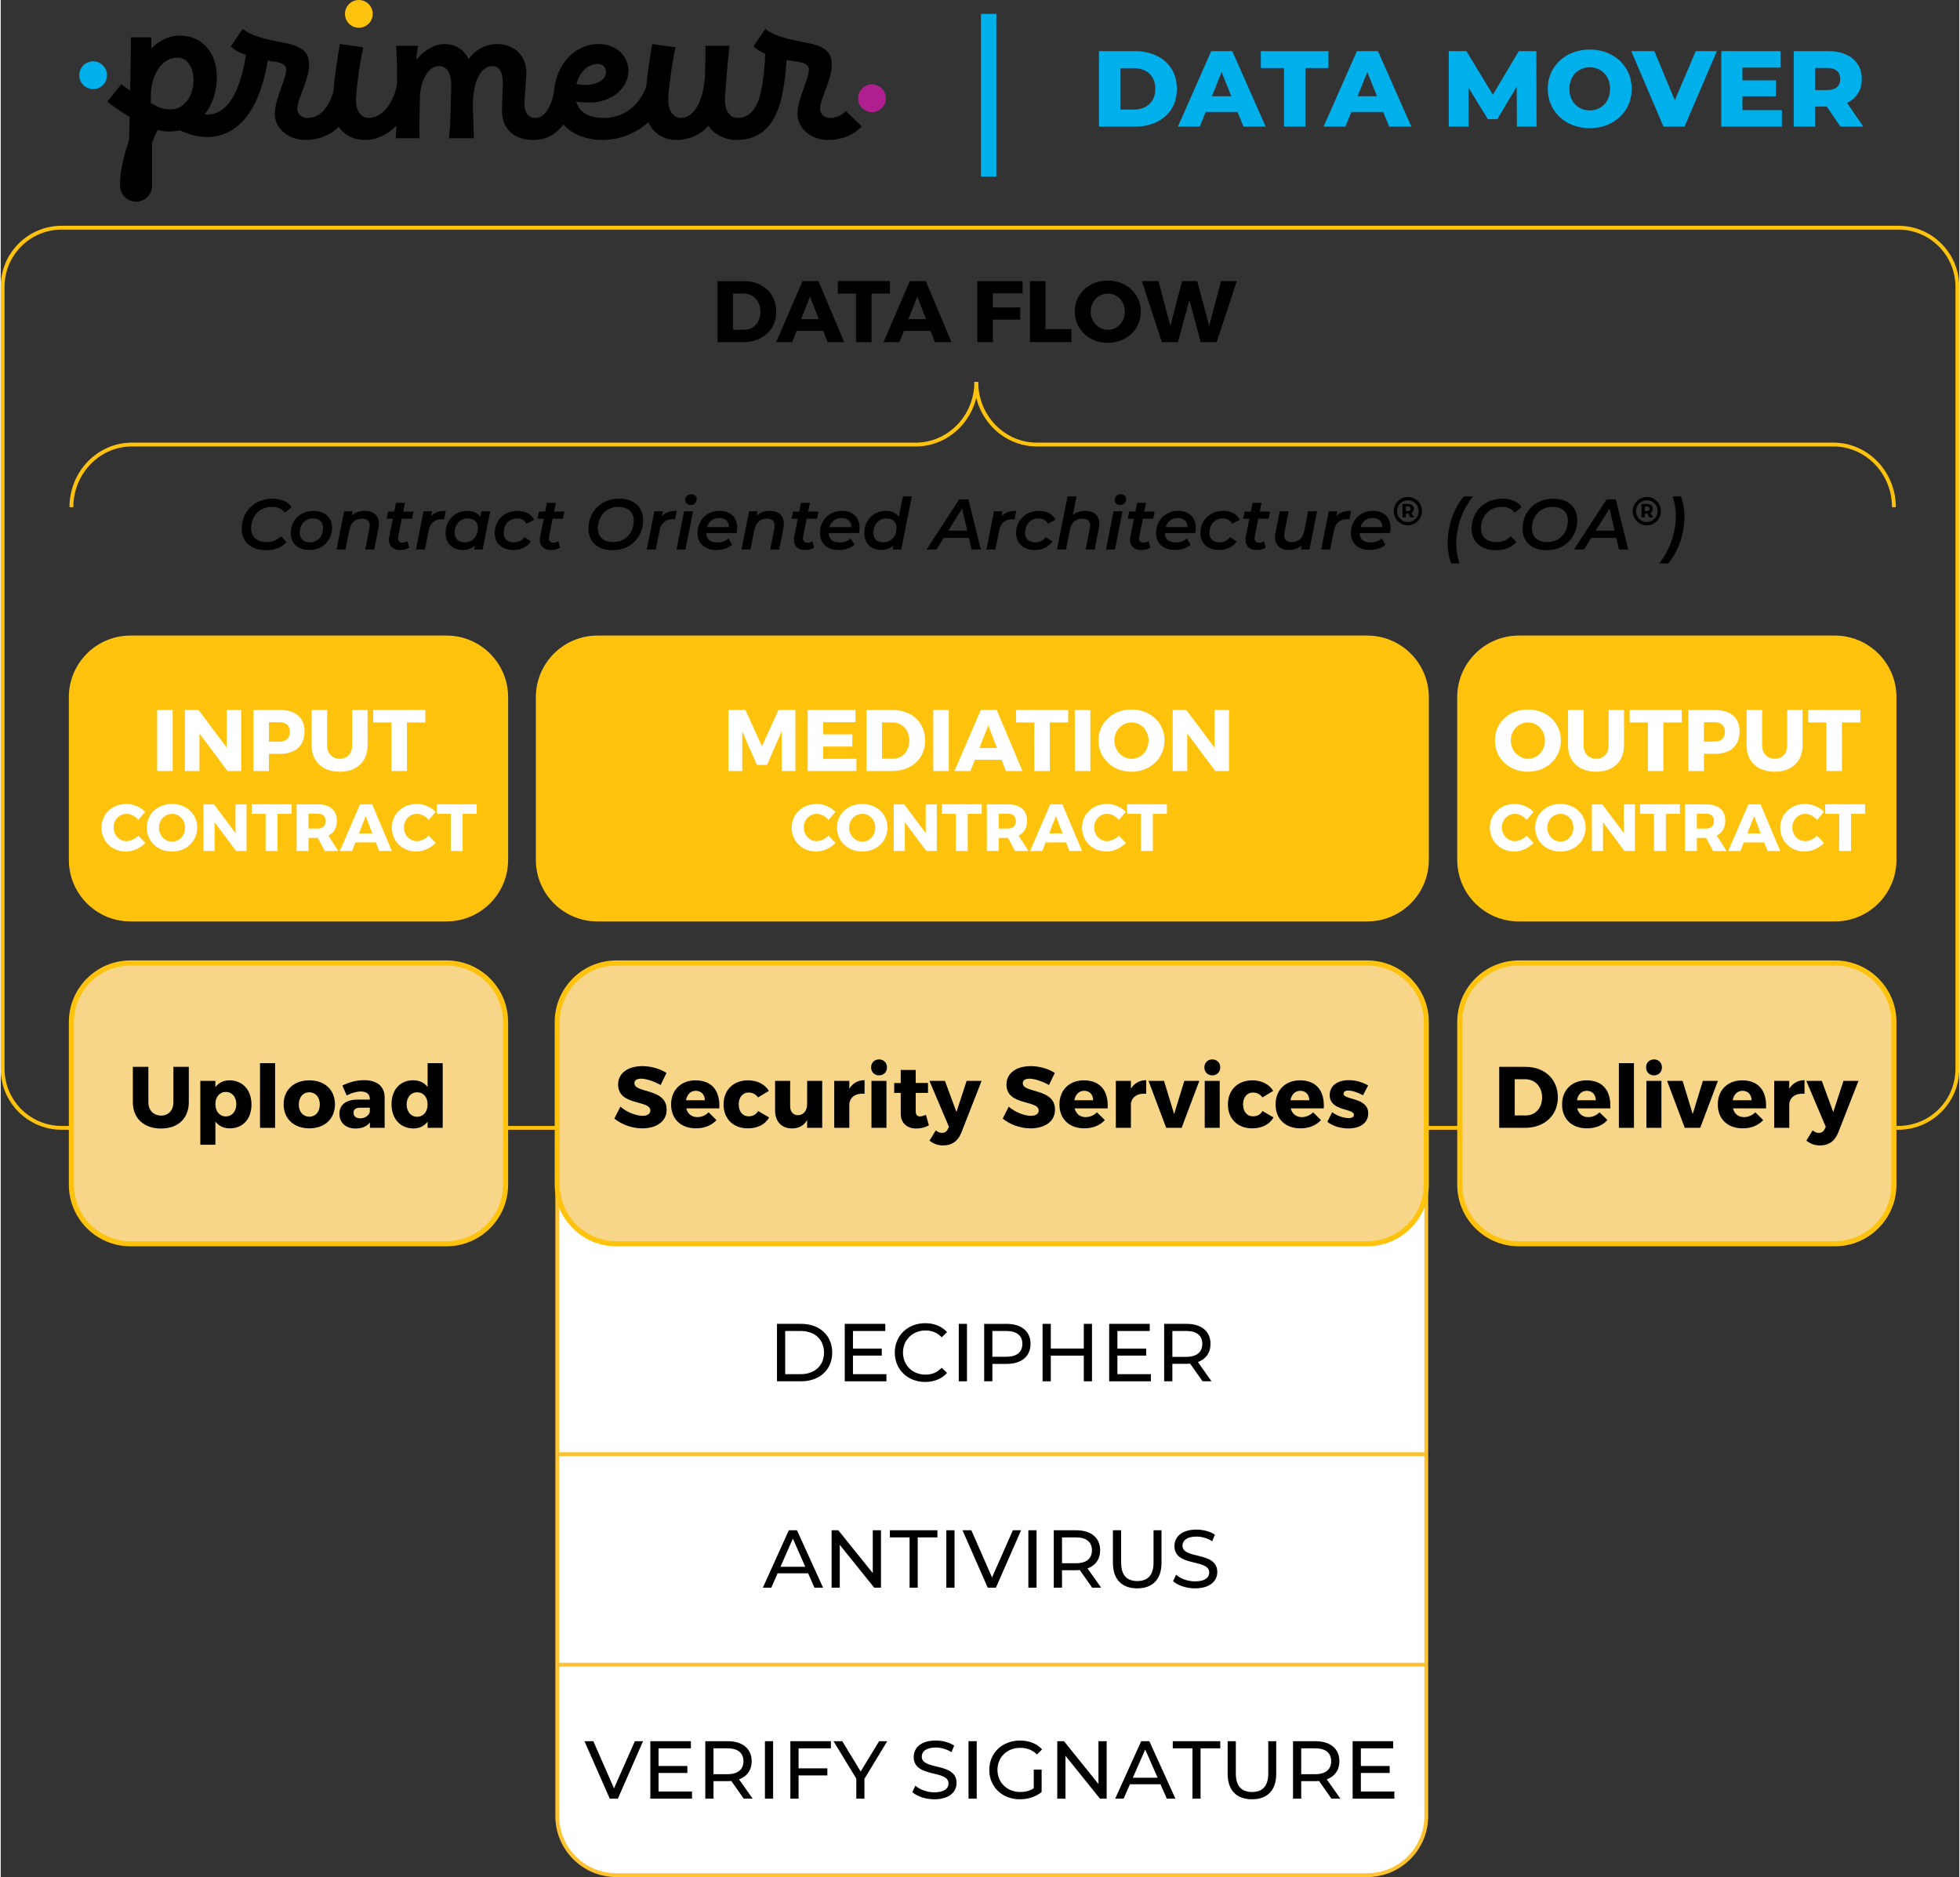 <?xml version="1.0" encoding="UTF-8"?>
<!DOCTYPE svg PUBLIC "-//W3C//DTD SVG 1.1//EN" "http://www.w3.org/Graphics/SVG/1.1/DTD/svg11.dtd">
<!-- Creator: CorelDRAW 2020 (64-Bit) -->
<svg xmlns="http://www.w3.org/2000/svg" xml:space="preserve" width="472px" height="452px" version="1.1" style="shape-rendering:geometricPrecision; text-rendering:geometricPrecision; image-rendering:optimizeQuality; fill-rule:evenodd; clip-rule:evenodd"
viewBox="0 0 478.962 459.004"
 xmlns:xlink="http://www.w3.org/1999/xlink"
 xmlns:xodm="http://www.corel.com/coreldraw/odm/2003">
 <rect x="0" y="0" width="478.962" height="459.004" fill="#333333" stroke="none"/>
 <defs>
  <style type="text/css">
   <![CDATA[
    .fil4 {fill:black;fill-rule:nonzero}
    .fil6 {fill:#00B0EB;fill-rule:nonzero}
    .fil5 {fill:#B01F8F;fill-rule:nonzero}
    .fil3 {fill:#F7D68A;fill-rule:nonzero}
    .fil2 {fill:#FFC20D;fill-rule:nonzero}
    .fil1 {fill:#FFC233;fill-rule:nonzero}
    .fil0 {fill:white;fill-rule:nonzero}
   ]]>
  </style>
 </defs>
 <g id="Plan_x0020_1">
  <path class="fil0" d="M334.189 458.535l-183.66 0c-7.969,0 -14.428,-6.461 -14.428,-14.429l0 -159.869c0,-7.969 6.459,-14.425 14.428,-14.425l183.66 0c7.969,0 14.429,6.456 14.429,14.425l0 159.869c0,7.968 -6.46,14.429 -14.429,14.429z"/>
  <path class="fil1" d="M334.189 459.004l-183.66 0c-8.214,0 -14.898,-6.684 -14.898,-14.898l0 -159.869c0,-8.214 6.684,-14.898 14.898,-14.898l183.66 0c8.214,0 14.898,6.684 14.898,14.898l0 159.869c0,8.214 -6.684,14.898 -14.898,14.898zm-183.66 -188.722c-7.697,0 -13.956,6.259 -13.956,13.955l0 159.869c0,7.696 6.259,13.959 13.956,13.959l183.66 0c7.696,0 13.959,-6.263 13.959,-13.959l0 -159.869c0,-7.696 -6.263,-13.955 -13.959,-13.955l-183.66 0z"/>
  <path class="fil2" d="M464.063 276.264l-449.165 0c-8.217,0 -14.898,-6.683 -14.898,-14.897l0 -191.261c0,-8.217 6.681,-14.897 14.898,-14.897l449.165 0c8.214,0 14.899,6.68 14.899,14.897l0 191.261c0,8.214 -6.685,14.897 -14.899,14.897zm-449.165 -220.117c-7.696,0 -13.959,6.26 -13.959,13.959l0 191.261c0,7.695 6.263,13.959 13.959,13.959l449.165 0c7.697,0 13.959,-6.264 13.959,-13.959l0 -191.261c0,-7.699 -6.262,-13.959 -13.959,-13.959l-449.165 0z"/>
  <path class="fil2" d="M463.448 124.019l-0.94 0c0,-8.183 -6.425,-14.843 -14.324,-14.843l-194.751 0c-8.479,0 -15.326,-7.074 -15.326,-15.772l0.939 0c0,8.18 6.425,14.833 14.321,14.833l194.817 0c8.417,0 15.264,7.078 15.264,15.782z"/>
  <path class="fil2" d="M109.025 224.695l-77.31 0c-7.969,0 -14.428,-6.459 -14.428,-14.428l0 -39.794c0,-7.968 6.459,-14.429 14.428,-14.429l77.31 0c7.969,0 14.429,6.461 14.429,14.429l0 39.794c0,7.969 -6.46,14.428 -14.429,14.428z"/>
  <path class="fil2" d="M109.025 225.323l-77.31 0c-8.301,0 -15.054,-6.754 -15.054,-15.054l0 -39.798c0,-8.3 6.753,-15.053 15.054,-15.053l77.31 0c8.3,0 15.057,6.753 15.057,15.053l0 39.798c0,8.3 -6.757,15.054 -15.057,15.054zm-77.31 -68.652c-7.61,0 -13.8,6.191 -13.8,13.8l0 39.798c0,7.61 6.19,13.8 13.8,13.8l77.31 0c7.61,0 13.801,-6.19 13.801,-13.8l0 -39.798c0,-7.609 -6.191,-13.8 -13.801,-13.8l-77.31 0z"/>
  <polygon class="fil0" points="38.26,173.62 42.055,173.62 42.055,188.54 38.26,188.54 "/>
  <polygon class="fil0" points="55.46,188.539 48.6,179.355 48.6,188.539 45.04,188.539 45.04,173.62 48.385,173.62 55.267,182.828 55.267,173.62 58.806,173.62 58.806,188.539 "/>
  <path class="fil0" d="M68.291 173.621c3.815,0 6.011,1.874 6.011,5.2 0,3.497 -2.196,5.52 -6.011,5.52l-2.707 0 0 4.199 -3.794 0 0 -14.919 6.501 0zm-2.707 7.734l2.514 0c1.664,0 2.623,-0.829 2.623,-2.407 0,-1.553 -0.959,-2.344 -2.623,-2.344l-2.514 0 0 4.751z"/>
  <path class="fil0" d="M89.71 182.274c0,3.942 -2.62,6.435 -6.798,6.435 -4.199,0 -6.884,-2.493 -6.884,-6.435l0 -8.653 3.794 0 0 8.653c0,2.023 1.298,3.259 3.11,3.259 1.792,0 3.004,-1.236 3.004,-3.259l0 -8.653 3.774 0 0 8.653z"/>
  <polygon class="fil0" points="99.344,176.669 99.344,188.539 95.55,188.539 95.55,176.669 91.096,176.669 91.096,173.599 103.842,173.599 103.842,176.669 "/>
  <path class="fil0" d="M35.33 198.514l-1.678 1.989c-0.749,-0.915 -1.858,-1.485 -2.869,-1.485 -1.81,0 -3.18,1.437 -3.18,3.308 0,1.91 1.37,3.36 3.18,3.36 0.959,0 2.068,-0.521 2.869,-1.337l1.695 1.792c-1.222,1.254 -3.031,2.086 -4.713,2.086 -3.439,0 -5.997,-2.524 -5.997,-5.866 0,-3.294 2.624,-5.77 6.097,-5.77 1.695,0 3.457,0.75 4.596,1.923z"/>
  <path class="fil0" d="M48.059 202.376c0,3.325 -2.642,5.852 -6.178,5.852 -3.521,0 -6.163,-2.51 -6.163,-5.852 0,-3.324 2.642,-5.787 6.163,-5.787 3.536,0 6.178,2.479 6.178,5.787zm-9.371 0.017c0,1.923 1.482,3.405 3.224,3.405 1.761,0 3.164,-1.482 3.164,-3.405 0,-1.923 -1.403,-3.373 -3.164,-3.373 -1.76,0 -3.224,1.45 -3.224,3.373z"/>
  <polygon class="fil0" points="57.56,208.098 52.311,201.075 52.311,208.098 49.591,208.098 49.591,196.686 52.15,196.686 57.415,203.73 57.415,196.686 60.118,196.686 60.118,208.098 "/>
  <polygon class="fil0" points="67.681,199.018 67.681,208.099 64.781,208.099 64.781,199.018 61.373,199.018 61.373,196.671 71.12,196.671 71.12,199.018 "/>
  <path class="fil0" d="M77.542 204.886l-0.084 0 -2.199 0 0 3.21 -2.899 0 0 -11.41 5.098 0c3.019,0 4.745,1.437 4.745,3.977 0,1.748 -0.732,3.001 -2.069,3.671l2.397 3.762 -3.294 0 -1.695 -3.21zm-0.084 -2.282c1.258,0 1.989,-0.635 1.989,-1.84 0,-1.192 -0.731,-1.796 -1.989,-1.796l-2.199 0 0 3.636 2.199 0z"/>
  <path class="fil0" d="M86.749 205.995l-0.832 2.103 -2.983 0 4.924 -11.411 2.983 0 4.806 11.411 -3.094 0 -0.814 -2.103 -4.99 0zm2.511 -6.422l-1.661 4.22 3.29 0 -1.629 -4.22z"/>
  <path class="fil0" d="M106.341 198.514l-1.678 1.989c-0.749,-0.915 -1.858,-1.485 -2.869,-1.485 -1.809,0 -3.18,1.437 -3.18,3.308 0,1.91 1.371,3.36 3.18,3.36 0.96,0 2.067,-0.521 2.869,-1.337l1.695 1.792c-1.222,1.254 -3.031,2.086 -4.712,2.086 -3.439,0 -5.997,-2.524 -5.997,-5.866 0,-3.294 2.623,-5.77 6.097,-5.77 1.695,0 3.456,0.75 4.595,1.923z"/>
  <polygon class="fil0" points="112.958,199.018 112.958,208.099 110.057,208.099 110.057,199.018 106.649,199.018 106.649,196.671 116.396,196.671 116.396,199.018 "/>
  <path class="fil2" d="M448.55 224.695l-77.31 0c-7.97,0 -14.429,-6.459 -14.429,-14.428l0 -39.794c0,-7.968 6.459,-14.429 14.429,-14.429l77.31 0c7.969,0 14.428,6.461 14.428,14.429l0 39.794c0,7.969 -6.459,14.428 -14.428,14.428z"/>
  <path class="fil2" d="M448.55 225.323l-77.31 0c-8.301,0 -15.055,-6.754 -15.055,-15.054l0 -39.798c0,-8.3 6.754,-15.053 15.055,-15.053l77.31 0c8.299,0 15.053,6.753 15.053,15.053l0 39.798c0,8.3 -6.754,15.054 -15.053,15.054zm-77.31 -68.652c-7.611,0 -13.801,6.191 -13.801,13.8l0 39.798c0,7.61 6.19,13.8 13.801,13.8l77.31 0c7.61,0 13.8,-6.19 13.8,-13.8l0 -39.798c0,-7.609 -6.19,-13.8 -13.8,-13.8l-77.31 0z"/>
  <path class="fil0" d="M381.537 181.058c0,4.351 -3.453,7.651 -8.076,7.651 -4.606,0 -8.058,-3.284 -8.058,-7.651 0,-4.347 3.452,-7.565 8.058,-7.565 4.623,0 8.076,3.239 8.076,7.565zm-12.254 0.021c0,2.516 1.938,4.457 4.219,4.457 2.303,0 4.133,-1.941 4.133,-4.457 0,-2.514 -1.83,-4.413 -4.133,-4.413 -2.303,0 -4.219,1.899 -4.219,4.413z"/>
  <path class="fil0" d="M396.968 182.273c0,3.942 -2.621,6.435 -6.799,6.435 -4.197,0 -6.884,-2.493 -6.884,-6.435l0 -8.653 3.795 0 0 8.653c0,2.026 1.297,3.262 3.111,3.262 1.791,0 3.003,-1.236 3.003,-3.262l0 -8.653 3.774 0 0 8.653z"/>
  <polygon class="fil0" points="406.602,176.668 406.602,188.537 402.807,188.537 402.807,176.668 398.353,176.668 398.353,173.598 411.1,173.598 411.1,176.668 "/>
  <path class="fil0" d="M419.219 173.621c3.815,0 6.011,1.874 6.011,5.2 0,3.497 -2.196,5.52 -6.011,5.52l-2.707 0 0 4.199 -3.794 0 0 -14.919 6.501 0zm-2.707 7.734l2.514 0c1.664,0 2.624,-0.829 2.624,-2.407 0,-1.557 -0.96,-2.344 -2.624,-2.344l-2.514 0 0 4.751z"/>
  <path class="fil0" d="M440.638 182.273c0,3.942 -2.621,6.435 -6.798,6.435 -4.198,0 -6.885,-2.493 -6.885,-6.435l0 -8.653 3.795 0 0 8.653c0,2.026 1.298,3.262 3.111,3.262 1.792,0 3.003,-1.236 3.003,-3.262l0 -8.653 3.774 0 0 8.653z"/>
  <polygon class="fil0" points="450.271,176.668 450.271,188.537 446.477,188.537 446.477,176.668 442.023,176.668 442.023,173.598 454.767,173.598 454.767,176.668 "/>
  <path class="fil0" d="M374.855 198.514l-1.679 1.988c-0.748,-0.911 -1.86,-1.484 -2.869,-1.484 -1.809,0 -3.18,1.436 -3.18,3.31 0,1.907 1.371,3.356 3.18,3.356 0.96,0 2.069,-0.521 2.869,-1.336l1.695 1.792c-1.222,1.257 -3.031,2.086 -4.712,2.086 -3.439,0 -5.997,-2.524 -5.997,-5.866 0,-3.291 2.623,-5.77 6.097,-5.77 1.695,0 3.453,0.75 4.596,1.924z"/>
  <path class="fil0" d="M387.583 202.376c0,3.325 -2.641,5.852 -6.177,5.852 -3.521,0 -6.163,-2.51 -6.163,-5.852 0,-3.324 2.642,-5.787 6.163,-5.787 3.536,0 6.177,2.479 6.177,5.787zm-9.37 0.017c0,1.923 1.48,3.405 3.224,3.405 1.761,0 3.163,-1.482 3.163,-3.405 0,-1.923 -1.402,-3.373 -3.163,-3.373 -1.76,0 -3.224,1.45 -3.224,3.373z"/>
  <polygon class="fil0" points="397.085,208.096 391.837,201.073 391.837,208.096 389.116,208.096 389.116,196.689 391.674,196.689 396.94,203.729 396.94,196.689 399.643,196.689 399.643,208.096 "/>
  <polygon class="fil0" points="407.206,199.018 407.206,208.096 404.306,208.096 404.306,199.018 400.899,199.018 400.899,196.671 410.645,196.671 410.645,199.018 "/>
  <path class="fil0" d="M417.067 204.886l-0.083 0 -2.199 0 0 3.21 -2.901 0 0 -11.41 5.1 0c3.018,0 4.744,1.437 4.744,3.977 0,1.744 -0.732,3.001 -2.068,3.671l2.396 3.762 -3.294 0 -1.695 -3.21zm-0.083 -2.282c1.257,0 1.989,-0.635 1.989,-1.84 0,-1.192 -0.732,-1.796 -1.989,-1.796l-2.199 0 0 3.636 2.199 0z"/>
  <path class="fil0" d="M426.274 205.995l-0.832 2.101 -2.983 0 4.924 -11.407 2.983 0 4.809 11.407 -3.096 0 -0.815 -2.101 -4.99 0zm2.511 -6.423l-1.661 4.222 3.29 0 -1.629 -4.222z"/>
  <path class="fil0" d="M445.865 198.514l-1.677 1.988c-0.75,-0.911 -1.857,-1.484 -2.869,-1.484 -1.81,0 -3.18,1.436 -3.18,3.31 0,1.907 1.37,3.356 3.18,3.356 0.96,0 2.068,-0.521 2.869,-1.336l1.695 1.792c-1.222,1.257 -3.032,2.086 -4.713,2.086 -3.438,0 -5.997,-2.524 -5.997,-5.866 0,-3.291 2.624,-5.77 6.098,-5.77 1.695,0 3.451,0.75 4.594,1.924z"/>
  <polygon class="fil0" points="452.482,199.018 452.482,208.096 449.581,208.096 449.581,199.018 446.174,199.018 446.174,196.671 455.921,196.671 455.921,199.018 "/>
  <path class="fil2" d="M334.189 224.695l-188.269 0c-7.969,0 -14.429,-6.459 -14.429,-14.428l0 -39.794c0,-7.968 6.46,-14.429 14.429,-14.429l188.269 0c7.969,0 14.429,6.461 14.429,14.429l0 39.794c0,7.969 -6.46,14.428 -14.429,14.428z"/>
  <path class="fil2" d="M334.189 225.323l-188.27 0c-8.299,0 -15.053,-6.754 -15.053,-15.054l0 -39.798c0,-8.3 6.754,-15.053 15.053,-15.053l188.27 0c8.301,0 15.054,6.753 15.054,15.053l0 39.798c0,8.3 -6.753,15.054 -15.054,15.054zm-188.27 -68.652c-7.609,0 -13.8,6.191 -13.8,13.8l0 39.798c0,7.61 6.191,13.8 13.8,13.8l188.27 0c7.609,0 13.801,-6.19 13.801,-13.8l0 -39.798c0,-7.609 -6.192,-13.8 -13.801,-13.8l-188.27 0z"/>
  <polygon class="fil0" points="190.993,188.539 190.973,178.841 187.392,187.047 184.92,187.047 181.339,178.841 181.339,188.539 177.952,188.539 177.952,173.599 182.106,173.599 186.156,182.486 190.206,173.599 194.338,173.599 194.338,188.539 "/>
  <polygon class="fil0" points="201.139,176.604 201.139,179.566 208.258,179.566 208.258,182.549 201.139,182.549 201.139,185.556 209.259,185.556 209.259,188.54 197.345,188.54 197.345,173.62 209.025,173.62 209.025,176.604 "/>
  <path class="fil0" d="M218.124 173.621c4.689,0 7.928,3.029 7.928,7.458 0,4.412 -3.28,7.461 -8.075,7.461l-6.267 0 0 -14.919 6.414 0zm-2.619 11.89l2.707 0c2.323,0 3.984,-1.788 3.984,-4.411 0,-2.642 -1.747,-4.45 -4.158,-4.45l-2.533 0 0 8.861z"/>
  <polygon class="fil0" points="228.056,173.62 231.852,173.62 231.852,188.54 228.056,188.54 "/>
  <path class="fil0" d="M238.224 185.788l-1.088 2.752 -3.898 0 6.435 -14.919 3.899 0 6.287 14.919 -4.05 0 -1.063 -2.752 -6.522 0zm3.284 -8.396l-2.176 5.521 4.305 0 -2.129 -5.521z"/>
  <polygon class="fil0" points="256.553,176.668 256.553,188.537 252.758,188.537 252.758,176.668 248.304,176.668 248.304,173.598 261.048,173.598 261.048,176.668 "/>
  <polygon class="fil0" points="262.669,173.62 266.463,173.62 266.463,188.54 262.669,188.54 "/>
  <path class="fil0" d="M284.6 181.058c0,4.351 -3.453,7.651 -8.076,7.651 -4.606,0 -8.059,-3.284 -8.059,-7.651 0,-4.347 3.453,-7.565 8.059,-7.565 4.623,0 8.076,3.239 8.076,7.565zm-12.254 0.021c0,2.516 1.938,4.457 4.219,4.457 2.303,0 4.133,-1.941 4.133,-4.457 0,-2.514 -1.83,-4.413 -4.133,-4.413 -2.303,0 -4.219,1.899 -4.219,4.413z"/>
  <polygon class="fil0" points="297.025,188.539 290.165,179.355 290.165,188.539 286.606,188.539 286.606,173.62 289.952,173.62 296.832,182.828 296.832,173.62 300.371,173.62 300.371,188.539 "/>
  <path class="fil0" d="M204.122 198.514l-1.678 1.988c-0.75,-0.911 -1.858,-1.484 -2.87,-1.484 -1.808,0 -3.179,1.436 -3.179,3.31 0,1.907 1.371,3.356 3.179,3.356 0.961,0 2.069,-0.521 2.87,-1.336l1.695 1.792c-1.222,1.257 -3.032,2.086 -4.713,2.086 -3.438,0 -5.997,-2.524 -5.997,-5.866 0,-3.291 2.624,-5.77 6.098,-5.77 1.694,0 3.451,0.75 4.595,1.924z"/>
  <path class="fil0" d="M216.85 202.376c0,3.325 -2.641,5.852 -6.176,5.852 -3.523,0 -6.163,-2.51 -6.163,-5.852 0,-3.324 2.64,-5.787 6.163,-5.787 3.535,0 6.176,2.479 6.176,5.787zm-9.37 0.017c0,1.923 1.481,3.405 3.225,3.405 1.761,0 3.162,-1.482 3.162,-3.405 0,-1.923 -1.401,-3.373 -3.162,-3.373 -1.762,0 -3.225,1.45 -3.225,3.373z"/>
  <polygon class="fil0" points="226.351,208.096 221.104,201.073 221.104,208.096 218.383,208.096 218.383,196.689 220.941,196.689 226.206,203.729 226.206,196.689 228.911,196.689 228.911,208.096 "/>
  <polygon class="fil0" points="236.473,199.018 236.473,208.096 233.573,208.096 233.573,199.018 230.165,199.018 230.165,196.671 239.912,196.671 239.912,199.018 "/>
  <path class="fil0" d="M246.334 204.886l-0.083 0 -2.199 0 0 3.21 -2.9 0 0 -11.41 5.099 0c3.017,0 4.744,1.437 4.744,3.977 0,1.744 -0.732,3.001 -2.068,3.671l2.396 3.762 -3.294 0 -1.695 -3.21zm-0.083 -2.282c1.257,0 1.989,-0.635 1.989,-1.84 0,-1.192 -0.732,-1.796 -1.989,-1.796l-2.199 0 0 3.636 2.199 0z"/>
  <path class="fil0" d="M255.542 205.995l-0.832 2.101 -2.983 0 4.923 -11.407 2.983 0 4.806 11.407 -3.093 0 -0.819 -2.101 -4.985 0zm2.51 -6.423l-1.661 4.222 3.291 0 -1.63 -4.222z"/>
  <path class="fil0" d="M275.133 198.514l-1.678 1.988c-0.749,-0.911 -1.858,-1.484 -2.869,-1.484 -1.809,0 -3.179,1.436 -3.179,3.31 0,1.907 1.37,3.356 3.179,3.356 0.959,0 2.068,-0.521 2.869,-1.336l1.695 1.792c-1.222,1.257 -3.031,2.086 -4.712,2.086 -3.44,0 -5.998,-2.524 -5.998,-5.866 0,-3.291 2.624,-5.77 6.097,-5.77 1.695,0 3.453,0.75 4.596,1.924z"/>
  <polygon class="fil0" points="281.749,199.018 281.749,208.096 278.849,208.096 278.849,199.018 275.441,199.018 275.441,196.671 285.188,196.671 285.188,199.018 "/>
  <path class="fil3" d="M109.025 304.136l-77.31 0c-7.969,0 -14.428,-6.46 -14.428,-14.428l0 -39.795c0,-7.969 6.459,-14.429 14.428,-14.429l77.31 0c7.969,0 14.429,6.46 14.429,14.429l0 39.795c0,7.968 -6.46,14.428 -14.429,14.428z"/>
  <path class="fil2" d="M109.025 304.762l-77.31 0c-8.301,0 -15.054,-6.753 -15.054,-15.053l0 -39.798c0,-8.3 6.753,-15.054 15.054,-15.054l77.31 0c8.3,0 15.057,6.754 15.057,15.054l0 39.798c0,8.3 -6.757,15.053 -15.057,15.053zm-77.31 -68.651c-7.61,0 -13.8,6.19 -13.8,13.8l0 39.798c0,7.609 6.19,13.8 13.8,13.8l77.31 0c7.61,0 13.801,-6.191 13.801,-13.8l0 -39.798c0,-7.61 -6.191,-13.8 -13.801,-13.8l-77.31 0z"/>
  <path class="fil4" d="M45.998 269.529c0,3.942 -2.622,6.436 -6.799,6.436 -4.198,0 -6.885,-2.494 -6.885,-6.436l0 -8.653 3.795 0 0 8.653c0,2.023 1.298,3.262 3.11,3.262 1.792,0 3.005,-1.239 3.005,-3.262l0 -8.653 3.774 0 0 8.653z"/>
  <path class="fil4" d="M61.321 270.103c0,3.495 -2.089,5.819 -5.306,5.819 -1.492,0 -2.708,-0.598 -3.516,-1.661l0 5.669 -3.687 0 0 -15.623 3.687 0 0 1.516c0.808,-1.046 1.982,-1.643 3.428,-1.643 3.243,0 5.394,2.364 5.394,5.923zm-3.708 -0.106c0,-1.747 -1.043,-2.983 -2.579,-2.983 -1.492,0 -2.535,1.236 -2.535,2.983 0,1.792 1.043,3.007 2.535,3.007 1.536,0 2.579,-1.236 2.579,-3.007z"/>
  <polygon class="fil4" points="63.41,259.98 67.096,259.98 67.096,275.794 63.41,275.794 "/>
  <path class="fil4" d="M81.739 270.041c0,3.539 -2.513,5.879 -6.266,5.879 -3.77,0 -6.284,-2.34 -6.284,-5.879 0,-3.539 2.514,-5.859 6.284,-5.859 3.753,0 6.266,2.32 6.266,5.859zm-8.845 0.041c0,1.792 1.046,2.986 2.579,2.986 1.516,0 2.558,-1.194 2.558,-2.986 0,-1.768 -1.042,-2.983 -2.558,-2.983 -1.533,0 -2.579,1.215 -2.579,2.983z"/>
  <path class="fil4" d="M93.888 268.293l0 7.503 -3.601 0 0 -1.323c-0.746,0.98 -1.961,1.492 -3.518,1.492 -2.448,0 -3.943,-1.492 -3.943,-3.602 0,-2.174 1.557,-3.452 4.413,-3.473l3.028 0 0 -0.172c0,-1.13 -0.746,-1.81 -2.241,-1.81 -0.957,0 -2.214,0.342 -3.429,0.96l-1.046 -2.431c1.792,-0.832 3.412,-1.298 5.328,-1.298 3.155,0 4.988,1.553 5.009,4.154zm-3.621 3.601l0 -1.022 -2.325 0c-1.108,0 -1.664,0.383 -1.664,1.236 0,0.832 0.597,1.363 1.62,1.363 1.153,0 2.134,-0.638 2.369,-1.577z"/>
  <path class="fil4" d="M108.082 275.795l-3.688 0 0 -1.513c-0.808,1.063 -1.982,1.661 -3.452,1.661 -3.238,0 -5.369,-2.386 -5.369,-5.945 0,-3.515 2.109,-5.839 5.286,-5.839 1.512,0 2.727,0.598 3.535,1.661l0 -5.838 3.688 0 0 15.813zm-3.688 -5.711c0,-1.771 -1.022,-2.983 -2.558,-2.983 -1.533,0 -2.555,1.212 -2.575,2.983 0.02,1.767 1.042,3.004 2.575,3.004 1.536,0 2.558,-1.237 2.558,-3.004z"/>
  <path class="fil3" d="M448.55 304.136l-77.31 0c-7.97,0 -14.429,-6.46 -14.429,-14.428l0 -39.795c0,-7.969 6.459,-14.429 14.429,-14.429l77.31 0c7.969,0 14.428,6.46 14.428,14.429l0 39.795c0,7.968 -6.459,14.428 -14.428,14.428z"/>
  <path class="fil2" d="M448.55 304.762l-77.31 0c-8.301,0 -15.055,-6.753 -15.055,-15.053l0 -39.798c0,-8.3 6.754,-15.054 15.055,-15.054l77.31 0c8.299,0 15.053,6.754 15.053,15.054l0 39.798c0,8.3 -6.754,15.053 -15.053,15.053zm-77.31 -68.651c-7.611,0 -13.801,6.19 -13.801,13.8l0 39.798c0,7.609 6.19,13.8 13.801,13.8l77.31 0c7.61,0 13.8,-6.191 13.8,-13.8l0 -39.798c0,-7.61 -6.19,-13.8 -13.8,-13.8l-77.31 0z"/>
  <path class="fil4" d="M372.87 260.878c4.689,0 7.927,3.027 7.927,7.457 0,4.412 -3.279,7.461 -8.075,7.461l-6.266 0 0 -14.918 6.414 0zm-2.62 11.89l2.707 0c2.324,0 3.984,-1.789 3.984,-4.412 0,-2.642 -1.746,-4.451 -4.157,-4.451l-2.534 0 0 8.863z"/>
  <path class="fil4" d="M393.608 271.042l-8.076 0c0.363,1.363 1.34,2.13 2.703,2.13 1.006,0 1.986,-0.404 2.752,-1.171l1.937 1.896c-1.17,1.281 -2.897,2.023 -5.006,2.023 -3.749,0 -6.094,-2.34 -6.094,-5.838 0,-3.556 2.427,-5.9 5.988,-5.9 4.05,0 6.052,2.662 5.796,6.86zm-3.538 -1.982c0,-1.405 -0.895,-2.324 -2.217,-2.324 -1.277,0 -2.151,0.939 -2.386,2.324l4.603 0z"/>
  <polygon class="fil4" points="395.718,259.98 399.406,259.98 399.406,275.794 395.718,275.794 "/>
  <g>
   <path class="fil4" d="M406.247 261.005c0,1.149 -0.811,1.961 -1.94,1.961 -1.129,0 -1.937,-0.812 -1.937,-1.961 0,-1.13 0.808,-1.941 1.937,-1.941 1.129,0 1.94,0.811 1.94,1.941zm-3.794 3.304l3.667 0 0 11.487 -3.667 0 0 -11.487zm0 11.487l0 -11.487 0 11.487z"/>
  </g>
  <polygon class="fil4" points="411.831,275.795 407.505,264.308 411.299,264.308 413.772,272.428 416.264,264.308 419.931,264.308 415.605,275.795 "/>
  <path class="fil4" d="M431.695 271.042l-8.076 0c0.363,1.363 1.34,2.13 2.703,2.13 1.005,0 1.986,-0.404 2.752,-1.171l1.937 1.896c-1.17,1.281 -2.897,2.023 -5.006,2.023 -3.749,0 -6.097,-2.34 -6.097,-5.838 0,-3.556 2.43,-5.9 5.99,-5.9 4.05,0 6.053,2.662 5.797,6.86zm-3.539 -1.982c0,-1.405 -0.895,-2.324 -2.217,-2.324 -1.277,0 -2.151,0.939 -2.385,2.324l4.602 0z"/>
  <path class="fil4" d="M437.385 266.247c0.788,-1.343 2.089,-2.089 3.729,-2.11l0 3.325c-2.13,-0.19 -3.535,0.811 -3.729,2.427l0 5.905 -3.687 0 0 -11.487 3.687 0 0 1.94z"/>
  <path class="fil4" d="M449.342 276.988c-0.853,2.089 -2.303,3.111 -4.434,3.111 -1.277,0 -2.323,-0.383 -3.345,-1.174l1.533 -2.513c0.535,0.428 0.981,0.618 1.516,0.618 0.659,0 1.128,-0.297 1.426,-0.915l0.276 -0.577 -4.771 -11.231 3.794 0 2.81 7.631 2.493 -7.631 3.667 0 -4.965 12.681z"/>
  <path class="fil3" d="M334.189 304.136l-183.66 0c-7.969,0 -14.428,-6.46 -14.428,-14.428l0 -39.795c0,-7.969 6.459,-14.429 14.428,-14.429l183.66 0c7.969,0 14.429,6.46 14.429,14.429l0 39.795c0,7.968 -6.46,14.428 -14.429,14.428z"/>
  <path class="fil2" d="M334.189 304.762l-183.66 0c-8.301,0 -15.054,-6.753 -15.054,-15.053l0 -39.798c0,-8.3 6.753,-15.054 15.054,-15.054l183.66 0c8.301,0 15.054,6.754 15.054,15.054l0 39.798c0,8.3 -6.753,15.053 -15.054,15.053zm-183.66 -68.651c-7.61,0 -13.801,6.19 -13.801,13.8l0 39.798c0,7.609 6.191,13.8 13.801,13.8l183.66 0c7.609,0 13.801,-6.191 13.801,-13.8l0 -39.798c0,-7.61 -6.192,-13.8 -13.801,-13.8l-183.66 0z"/>
  <path class="fil4" d="M162.808 262.368l-1.429 2.962c-1.574,-0.915 -3.556,-1.557 -4.772,-1.557 -0.981,0 -1.639,0.363 -1.639,1.089 0,2.578 7.881,1.107 7.881,6.5 0,2.983 -2.64,4.562 -5.966,4.562 -2.493,0 -5.051,-0.94 -6.819,-2.39l1.471 -2.918c1.533,1.344 3.836,2.238 5.39,2.238 1.194,0 1.94,-0.449 1.94,-1.302 0,-2.641 -7.885,-1.063 -7.885,-6.349 0,-2.748 2.364,-4.499 5.945,-4.499 2.154,0 4.351,0.663 5.883,1.664z"/>
  <path class="fil4" d="M175.724 271.042l-8.076 0c0.363,1.363 1.34,2.13 2.707,2.13 1.001,0 1.981,-0.404 2.748,-1.171l1.941 1.896c-1.175,1.281 -2.9,2.023 -5.01,2.023 -3.749,0 -6.094,-2.34 -6.094,-5.838 0,-3.556 2.427,-5.9 5.987,-5.9 4.05,0 6.052,2.662 5.797,6.86zm-3.539 -1.982c0,-1.405 -0.895,-2.324 -2.217,-2.324 -1.277,0 -2.151,0.939 -2.386,2.324l4.603 0z"/>
  <path class="fil4" d="M187.851 266.758l-2.642 1.599c-0.534,-0.745 -1.322,-1.194 -2.323,-1.194 -1.429,0 -2.41,1.174 -2.41,2.899 0,1.769 0.981,2.918 2.41,2.918 1.043,0 1.855,-0.424 2.345,-1.298l2.682 1.575c-0.935,1.684 -2.79,2.665 -5.22,2.665 -3.536,0 -5.925,-2.344 -5.925,-5.838 0,-3.539 2.41,-5.904 5.97,-5.904 2.279,0 4.112,0.939 5.113,2.578z"/>
  <path class="fil4" d="M200.895 275.795l-3.688 0 0 -1.896c-0.787,1.364 -2.068,2.044 -3.729,2.044 -2.492,0 -4.111,-1.702 -4.111,-4.388l0 -7.247 3.688 0 0 6.2c0,1.364 0.741,2.197 1.915,2.197 1.405,-0.022 2.237,-1.17 2.237,-2.728l0 -5.669 3.688 0 0 11.487z"/>
  <path class="fil4" d="M207.524 266.247c0.787,-1.343 2.089,-2.089 3.729,-2.11l0 3.325c-2.13,-0.19 -3.539,0.811 -3.729,2.427l0 5.905 -3.687 0 0 -11.487 3.687 0 0 1.94z"/>
  <g>
   <path class="fil4" d="M216.731 261.005c0,1.149 -0.811,1.961 -1.941,1.961 -1.128,0 -1.937,-0.812 -1.937,-1.961 0,-1.13 0.809,-1.941 1.937,-1.941 1.13,0 1.941,0.811 1.941,1.941zm-3.794 3.304l3.666 0 0 11.487 -3.666 0 0 -11.487zm0 11.487l0 -11.487 0 11.487z"/>
  </g>
  <path class="fil4" d="M226.982 275.176c-0.832,0.49 -1.962,0.787 -3.07,0.787 -2.216,0 -3.815,-1.257 -3.815,-3.642l0 -5.072 -1.599 0 0 -2.41 1.599 0 0 -3.197 3.667 0 0 3.177 3.003 0 0 2.43 -3.003 0 0 4.496c0,0.897 0.383,1.28 1.067,1.259 0.383,0 0.873,-0.152 1.425,-0.386l0.726 2.558z"/>
  <path class="fil4" d="M234.91 276.988c-0.852,2.089 -2.303,3.111 -4.433,3.111 -1.276,0 -2.323,-0.383 -3.345,-1.174l1.533 -2.513c0.536,0.428 0.981,0.618 1.515,0.618 0.66,0 1.129,-0.297 1.426,-0.915l0.277 -0.577 -4.772 -11.231 3.794 0 2.811 7.631 2.493 -7.631 3.666 0 -4.965 12.681z"/>
  <path class="fil4" d="M257.779 262.368l-1.43 2.962c-1.574,-0.915 -3.555,-1.557 -4.771,-1.557 -0.981,0 -1.64,0.363 -1.64,1.089 0,2.578 7.882,1.107 7.882,6.5 0,2.983 -2.641,4.562 -5.966,4.562 -2.493,0 -5.051,-0.94 -6.818,-2.39l1.471 -2.918c1.532,1.344 3.835,2.238 5.388,2.238 1.195,0 1.941,-0.449 1.941,-1.302 0,-2.641 -7.885,-1.063 -7.885,-6.349 0,-2.748 2.364,-4.499 5.944,-4.499 2.155,0 4.348,0.663 5.884,1.664z"/>
  <path class="fil4" d="M270.694 271.042l-8.075 0c0.362,1.363 1.339,2.13 2.703,2.13 1.005,0 1.986,-0.404 2.752,-1.171l1.937 1.896c-1.171,1.281 -2.897,2.023 -5.006,2.023 -3.751,0 -6.097,-2.34 -6.097,-5.838 0,-3.556 2.429,-5.9 5.989,-5.9 4.05,0 6.052,2.662 5.797,6.86zm-3.539 -1.982c0,-1.405 -0.894,-2.324 -2.216,-2.324 -1.278,0 -2.151,0.939 -2.386,2.324l4.602 0z"/>
  <path class="fil4" d="M276.386 266.247c0.787,-1.343 2.088,-2.089 3.729,-2.11l0 3.325c-2.131,-0.19 -3.539,0.811 -3.729,2.427l0 5.905 -3.688 0 0 -11.487 3.688 0 0 1.94z"/>
  <polygon class="fil4" points="285.017,275.795 280.691,264.308 284.486,264.308 286.958,272.428 289.45,264.308 293.117,264.308 288.791,275.795 "/>
  <g>
   <path class="fil4" d="M298.231 261.005c0,1.149 -0.811,1.961 -1.94,1.961 -1.13,0 -1.937,-0.812 -1.937,-1.961 0,-1.13 0.807,-1.941 1.937,-1.941 1.129,0 1.94,0.811 1.94,1.941zm-3.794 3.304l3.666 0 0 11.487 -3.666 0 0 -11.487zm0 11.487l0 -11.487 0 11.487z"/>
  </g>
  <path class="fil4" d="M311.188 266.758l-2.64 1.599c-0.536,-0.745 -1.324,-1.194 -2.325,-1.194 -1.429,0 -2.409,1.174 -2.409,2.899 0,1.769 0.98,2.918 2.409,2.918 1.044,0 1.855,-0.424 2.345,-1.298l2.683 1.575c-0.936,1.684 -2.79,2.665 -5.221,2.665 -3.536,0 -5.925,-2.344 -5.925,-5.838 0,-3.539 2.411,-5.904 5.971,-5.904 2.278,0 4.111,0.939 5.112,2.578z"/>
  <path class="fil4" d="M323.55 271.042l-8.076 0c0.363,1.363 1.339,2.13 2.707,2.13 1.001,0 1.982,-0.404 2.748,-1.171l1.941 1.896c-1.175,1.281 -2.9,2.023 -5.01,2.023 -3.75,0 -6.093,-2.34 -6.093,-5.838 0,-3.556 2.427,-5.9 5.986,-5.9 4.05,0 6.052,2.662 5.797,6.86zm-3.539 -1.982c0,-1.405 -0.895,-2.324 -2.217,-2.324 -1.277,0 -2.151,0.939 -2.386,2.324l4.603 0z"/>
  <path class="fil4" d="M334.398 265.437l-1.257 2.389c-1.384,-0.746 -2.665,-1.153 -3.621,-1.153 -0.664,0 -1.132,0.256 -1.132,0.79 0,1.575 6.052,0.809 6.031,4.817 0,2.364 -2.069,3.663 -4.837,3.663 -1.919,0 -3.77,-0.553 -5.158,-1.62l1.173 -2.344c1.299,0.919 2.791,1.43 4.071,1.43 0.725,0 1.256,-0.256 1.256,-0.791 0,-1.681 -5.944,-0.808 -5.924,-4.837 0,-2.365 2.003,-3.643 4.668,-3.643 1.661,0 3.325,0.47 4.73,1.299z"/>
  <path class="fil4" d="M189.835 323.727l5.921 0c4.512,0 7.585,2.852 7.585,7.026 0,4.171 -3.073,7.023 -7.585,7.023l-5.921 0 0 -14.049zm5.8 12.302c3.47,0 5.7,-2.128 5.7,-5.276 0,-3.153 -2.23,-5.279 -5.7,-5.279l-3.794 0 0 10.555 3.794 0z"/>
  <polygon class="fil4" points="216.598,336.03 216.598,337.777 206.403,337.777 206.403,323.728 216.319,323.728 216.319,325.475 208.412,325.475 208.412,329.787 215.456,329.787 215.456,331.497 208.412,331.497 208.412,336.03 "/>
  <path class="fil4" d="M218.64 330.752c0,-4.154 3.17,-7.185 7.444,-7.185 2.168,0 4.054,0.743 5.338,2.186l-1.305 1.263c-1.081,-1.142 -2.406,-1.664 -3.953,-1.664 -3.17,0 -5.517,2.289 -5.517,5.4 0,3.111 2.347,5.397 5.517,5.397 1.547,0 2.872,-0.543 3.953,-1.685l1.305 1.263c-1.284,1.447 -3.17,2.21 -5.356,2.21 -4.256,0 -7.426,-3.032 -7.426,-7.185z"/>
  <polygon class="fil4" points="234.289,337.774 236.295,337.774 236.295,323.726 234.289,323.726 "/>
  <path class="fil4" d="M251.842 328.624c0,3.049 -2.206,4.897 -5.859,4.897l-3.474 0 0 4.253 -2.005 0 0 -14.045 5.479 0c3.653,0 5.859,1.844 5.859,4.895zm-2.006 0c0,-2.005 -1.346,-3.152 -3.915,-3.152l-3.412 0 0 6.302 3.412 0c2.569,0 3.915,-1.143 3.915,-3.15z"/>
  <polygon class="fil4" points="266.867,323.727 266.867,337.776 264.862,337.776 264.862,331.512 256.793,331.512 256.793,337.776 254.787,337.776 254.787,323.727 256.793,323.727 256.793,329.769 264.862,329.769 264.862,323.727 "/>
  <polygon class="fil4" points="281.27,336.03 281.27,337.777 271.073,337.777 271.073,323.728 280.99,323.728 280.99,325.475 273.084,325.475 273.084,329.787 280.126,329.787 280.126,331.497 273.084,331.497 273.084,336.03 "/>
  <path class="fil4" d="M293.907 337.775l-3.032 -4.315c-0.279,0.02 -0.579,0.041 -0.883,0.041l-3.47 0 0 4.274 -2.006 0 0 -14.048 5.476 0c3.653,0 5.862,1.847 5.862,4.899 0,2.165 -1.125,3.732 -3.09,4.433l3.332 4.716 -2.189 0zm-0.062 -9.149c0,-2.01 -1.343,-3.152 -3.912,-3.152l-3.411 0 0 6.321 3.411 0c2.569,0 3.912,-1.164 3.912,-3.169z"/>
  <path class="fil4" d="M197.451 384.735l-7.465 0 -1.546 3.512 -2.065 0 6.359 -14.048 1.989 0 6.381 14.048 -2.106 0 -1.547 -3.512zm-0.701 -1.604l-3.031 -6.885 -3.032 6.885 6.063 0z"/>
  <polygon class="fil4" points="215.265,374.199 215.265,388.248 213.618,388.248 205.19,377.773 205.19,388.248 203.184,388.248 203.184,374.199 204.831,374.199 213.258,384.675 213.258,374.199 "/>
  <polygon class="fil4" points="222.262,375.945 217.446,375.945 217.446,374.198 229.064,374.198 229.064,375.945 224.248,375.945 224.248,388.247 222.262,388.247 "/>
  <polygon class="fil4" points="231.247,388.248 233.253,388.248 233.253,374.199 231.247,374.199 "/>
  <polygon class="fil4" points="249.527,374.199 243.367,388.248 241.378,388.248 235.199,374.199 237.367,374.199 242.422,385.738 247.52,374.199 "/>
  <polygon class="fil4" points="251.307,388.248 253.313,388.248 253.313,374.199 251.307,374.199 "/>
  <path class="fil4" d="M266.917 388.247l-3.031 -4.316c-0.28,0.022 -0.58,0.042 -0.883,0.042l-3.471 0 0 4.274 -2.006 0 0 -14.048 5.477 0c3.652,0 5.862,1.847 5.862,4.898 0,2.165 -1.126,3.733 -3.091,4.434l3.333 4.716 -2.19 0zm-0.062 -9.15c0,-2.009 -1.343,-3.151 -3.912,-3.151l-3.411 0 0 6.321 3.411 0c2.569,0 3.912,-1.164 3.912,-3.17z"/>
  <path class="fil4" d="M271.988 382.187l0 -7.989 2.006 0 0 7.91c0,3.111 1.426,4.512 3.953,4.512 2.531,0 3.973,-1.401 3.973,-4.512l0 -7.91 1.948 0 0 7.989c0,4.074 -2.227,6.221 -5.939,6.221 -3.694,0 -5.941,-2.147 -5.941,-6.221z"/>
  <path class="fil4" d="M286.691 386.642l0.742 -1.567c1.043,0.943 2.832,1.626 4.638,1.626 2.427,0 3.469,-0.943 3.469,-2.165 0,-3.431 -8.507,-1.267 -8.507,-6.484 0,-2.165 1.684,-4.012 5.379,-4.012 1.643,0 3.349,0.443 4.513,1.243l-0.66 1.605c-1.226,-0.783 -2.61,-1.142 -3.853,-1.142 -2.389,0 -3.415,1.001 -3.415,2.227 0,3.432 8.511,1.284 8.511,6.442 0,2.148 -1.726,3.991 -5.437,3.991 -2.149,0 -4.255,-0.721 -5.38,-1.764z"/>
  <polygon class="fil4" points="157.084,425.782 150.924,439.827 148.935,439.827 142.755,425.782 144.924,425.782 149.978,437.32 155.078,425.782 "/>
  <polygon class="fil4" points="169.058,438.083 169.058,439.83 158.862,439.83 158.862,425.781 168.778,425.781 168.778,427.528 160.871,427.528 160.871,431.844 167.915,431.844 167.915,433.55 160.871,433.55 160.871,438.083 "/>
  <path class="fil4" d="M181.695 439.828l-3.031 -4.315c-0.28,0.02 -0.581,0.041 -0.881,0.041l-3.474 0 0 4.274 -2.005 0 0 -14.046 5.479 0c3.65,0 5.859,1.845 5.859,4.897 0,2.165 -1.125,3.732 -3.09,4.433l3.332 4.716 -2.189 0zm-0.062 -9.149c0,-2.006 -1.344,-3.152 -3.912,-3.152l-3.412 0 0 6.321 3.412 0c2.568,0 3.912,-1.164 3.912,-3.169z"/>
  <polygon class="fil4" points="186.885,439.83 188.89,439.83 188.89,425.781 186.885,425.781 "/>
  <polygon class="fil4" points="195.111,427.528 195.111,432.423 202.154,432.423 202.154,434.15 195.111,434.15 195.111,439.829 193.105,439.829 193.105,425.781 203.017,425.781 203.017,427.528 "/>
  <polygon class="fil4" points="211.22,434.973 211.22,439.827 209.235,439.827 209.235,434.931 203.656,425.782 205.803,425.782 210.298,433.188 214.811,425.782 216.8,425.782 "/>
  <path class="fil4" d="M222.933 438.225l0.742 -1.568c1.042,0.943 2.831,1.627 4.637,1.627 2.427,0 3.469,-0.943 3.469,-2.168 0,-3.429 -8.507,-1.265 -8.507,-6.481 0,-2.168 1.685,-4.012 5.379,-4.012 1.643,0 3.349,0.439 4.513,1.243l-0.66 1.605c-1.225,-0.784 -2.61,-1.143 -3.853,-1.143 -2.389,0 -3.414,1.001 -3.414,2.228 0,3.431 8.51,1.283 8.51,6.442 0,2.147 -1.726,3.991 -5.437,3.991 -2.147,0 -4.253,-0.722 -5.379,-1.764z"/>
  <polygon class="fil4" points="236.675,439.83 238.68,439.83 238.68,425.781 236.675,425.781 "/>
  <path class="fil4" d="M252.624 432.725l1.927 0 0 5.479c-1.405,1.184 -3.353,1.785 -5.317,1.785 -4.316,0 -7.485,-3.031 -7.485,-7.184 0,-4.154 3.169,-7.182 7.523,-7.182 2.227,0 4.116,0.739 5.4,2.165l-1.246 1.243c-1.164,-1.123 -2.486,-1.627 -4.07,-1.627 -3.254,0 -5.601,2.273 -5.601,5.401 0,3.089 2.347,5.399 5.579,5.399 1.184,0 2.286,-0.262 3.29,-0.904l0 -4.575z"/>
  <polygon class="fil4" points="270.458,425.782 270.458,439.827 268.811,439.827 260.384,429.352 260.384,439.827 258.377,439.827 258.377,425.782 260.024,425.782 268.452,436.256 268.452,425.782 "/>
  <path class="fil4" d="M283.616 436.317l-7.465 0 -1.546 3.512 -2.065 0 6.36 -14.049 1.989 0 6.38 14.049 -2.106 0 -1.547 -3.512zm-0.701 -1.605l-3.031 -6.885 -3.031 6.885 6.062 0z"/>
  <polygon class="fil4" points="291.437,427.528 286.62,427.528 286.62,425.781 298.238,425.781 298.238,427.528 293.422,427.528 293.422,439.829 291.437,439.829 "/>
  <path class="fil4" d="M300.041 433.768l0 -7.986 2.005 0 0 7.906c0,3.112 1.426,4.517 3.954,4.517 2.531,0 3.974,-1.405 3.974,-4.517l0 -7.906 1.947 0 0 7.986c0,4.074 -2.227,6.221 -5.939,6.221 -3.694,0 -5.941,-2.147 -5.941,-6.221z"/>
  <path class="fil4" d="M325.42 439.828l-3.032 -4.315c-0.279,0.02 -0.579,0.041 -0.884,0.041l-3.469 0 0 4.274 -2.006 0 0 -14.046 5.475 0c3.654,0 5.863,1.845 5.863,4.897 0,2.165 -1.126,3.732 -3.09,4.433l3.331 4.716 -2.188 0zm-0.062 -9.149c0,-2.006 -1.343,-3.152 -3.912,-3.152l-3.411 0 0 6.321 3.411 0c2.569,0 3.912,-1.164 3.912,-3.169z"/>
  <polygon class="fil4" points="340.806,438.083 340.806,439.83 330.61,439.83 330.61,425.781 340.526,425.781 340.526,427.528 332.619,427.528 332.619,431.844 339.663,431.844 339.663,433.55 332.619,433.55 332.619,438.083 "/>
  <path class="fil4" d="M181.716 68.746c4.689,0 7.928,3.028 7.928,7.462 0,4.408 -3.281,7.457 -8.076,7.457l-6.267 0 0 -14.919 6.415 0zm-2.62 11.891l2.706 0c2.324,0 3.985,-1.789 3.985,-4.413 0,-2.641 -1.747,-4.45 -4.157,-4.45l-2.534 0 0 8.863z"/>
  <path class="fil4" d="M194.632 80.915l-1.087 2.751 -3.898 0 6.435 -14.922 3.899 0 6.287 14.922 -4.05 0 -1.064 -2.751 -6.522 0zm3.284 -8.397l-2.175 5.521 4.305 0 -2.13 -5.521z"/>
  <polygon class="fil4" points="212.961,71.794 212.961,83.663 209.167,83.663 209.167,71.794 204.713,71.794 204.713,68.724 217.456,68.724 217.456,71.794 "/>
  <path class="fil4" d="M220.869 80.915l-1.088 2.751 -3.898 0 6.436 -14.922 3.898 0 6.288 14.922 -4.05 0 -1.064 -2.751 -6.522 0zm3.283 -8.397l-2.175 5.521 4.306 0 -2.131 -5.521z"/>
  <polygon class="fil4" points="242.63,71.73 242.63,75.183 249.32,75.183 249.32,78.166 242.63,78.166 242.63,83.666 238.835,83.666 238.835,68.747 249.897,68.747 249.897,71.73 "/>
  <polygon class="fil4" points="261.832,80.488 261.832,83.665 251.709,83.665 251.709,68.746 255.503,68.746 255.503,80.488 "/>
  <path class="fil4" d="M278.797 76.184c0,4.346 -3.453,7.65 -8.076,7.65 -4.605,0 -8.058,-3.282 -8.058,-7.65 0,-4.347 3.453,-7.568 8.058,-7.568 4.623,0 8.076,3.242 8.076,7.568zm-12.254 0.021c0,2.517 1.937,4.454 4.219,4.454 2.303,0 4.133,-1.937 4.133,-4.454 0,-2.514 -1.83,-4.412 -4.133,-4.412 -2.303,0 -4.219,1.898 -4.219,4.412z"/>
  <polygon class="fil4" points="293.461,83.665 290.692,73.349 287.878,83.665 283.956,83.665 279.073,68.746 283.123,68.746 286.045,79.722 288.9,68.746 292.608,68.746 295.529,79.722 298.404,68.746 302.282,68.746 297.358,83.665 "/>
  <path class="fil4" d="M58.937 129.318c0,-4.147 2.993,-7.368 7.543,-7.368 2.1,0 3.798,0.715 4.658,2.047l-1.647 1.381c-0.662,-0.925 -1.716,-1.433 -3.166,-1.433 -3.135,0 -5.096,2.361 -5.096,5.235 0,2.026 1.329,3.377 3.833,3.377 1.367,0 2.558,-0.456 3.483,-1.42l1.333 1.436c-1.191,1.368 -2.959,1.979 -4.99,1.979 -3.729,0 -5.951,-2.137 -5.951,-5.234z"/>
  <path class="fil4" d="M70.926 130.385c0,-3.131 2.309,-5.462 5.548,-5.462 2.766,0 4.551,1.613 4.551,4.099 0,3.132 -2.327,5.479 -5.566,5.479 -2.748,0 -4.533,-1.647 -4.533,-4.116zm7.896 -1.26c0,-1.453 -0.895,-2.345 -2.468,-2.345 -1.858,0 -3.222,1.437 -3.222,3.502 0,1.45 0.891,2.344 2.469,2.344 1.854,0 3.221,-1.437 3.221,-3.501z"/>
  <path class="fil4" d="M92.489 128.075c0,0.348 -0.052,0.717 -0.12,1.119l-1.037 5.182 -2.185 0 1.015 -5.128c0.052,-0.262 0.07,-0.507 0.07,-0.718 0,-1.087 -0.595,-1.698 -1.872,-1.698 -1.595,0 -2.696,0.877 -3.066,2.696l-0.981 4.848 -2.185 0 1.854 -9.346 2.082 0 -0.207 1.032c0.856,-0.77 1.975,-1.136 3.218,-1.136 2.067,0 3.414,1.102 3.414,3.149z"/>
  <path class="fil4" d="M97.197 131.243c-0.017,0.139 -0.034,0.28 -0.034,0.404 0,0.646 0.331,1.05 1.1,1.05 0.422,0 0.861,-0.124 1.227,-0.369l0.386 1.613c-0.666,0.416 -1.488,0.558 -2.257,0.558 -1.596,0 -2.68,-0.929 -2.68,-2.503 0,-0.227 0.018,-0.473 0.069,-0.735l0.894 -4.412 -1.522 0 0.348 -1.748 1.523 0 0.421 -2.137 2.189 0 -0.438 2.137 2.52 0 -0.348 1.748 -2.524 0 -0.874 4.394z"/>
  <path class="fil4" d="M108.836 124.925l-0.404 2.081c-0.19,-0.034 -0.332,-0.051 -0.542,-0.051 -1.716,0 -2.852,0.873 -3.238,2.817l-0.929 4.606 -2.186 0 1.855 -9.35 2.085 0 -0.245 1.209c0.856,-0.98 2.03,-1.312 3.604,-1.312z"/>
  <path class="fil4" d="M119.705 125.028l-1.854 9.347 -2.086 0 0.194 -0.96c-0.788,0.698 -1.819,1.084 -3.045,1.084 -2.293,0 -4.116,-1.523 -4.116,-4.115 0,-3.184 2.279,-5.458 5.272,-5.458 1.451,0 2.556,0.49 3.184,1.487l0.262 -1.385 2.189 0zm-3.011 4.099c0,-1.453 -0.895,-2.348 -2.468,-2.348 -1.855,0 -3.222,1.437 -3.222,3.501 0,1.454 0.895,2.345 2.469,2.345 1.858,0 3.221,-1.434 3.221,-3.498z"/>
  <path class="fil4" d="M120.807 130.385c0,-3.131 2.309,-5.462 5.6,-5.462 1.892,0 3.273,0.736 4.025,2.189l-1.871 0.963c-0.439,-0.877 -1.225,-1.295 -2.327,-1.295 -1.858,0 -3.221,1.437 -3.221,3.502 0,1.45 0.89,2.344 2.485,2.344 1.033,0 1.941,-0.404 2.555,-1.295l1.609 1.084c-0.873,1.312 -2.486,2.086 -4.27,2.086 -2.8,0 -4.585,-1.647 -4.585,-4.116z"/>
  <path class="fil4" d="M134.091 131.243c-0.017,0.139 -0.035,0.28 -0.035,0.404 0,0.646 0.332,1.05 1.102,1.05 0.421,0 0.86,-0.124 1.225,-0.369l0.387 1.613c-0.667,0.416 -1.487,0.558 -2.258,0.558 -1.595,0 -2.68,-0.929 -2.68,-2.503 0,-0.227 0.018,-0.473 0.07,-0.735l0.895 -4.412 -1.523 0 0.348 -1.748 1.523 0 0.421 -2.137 2.189 0 -0.438 2.137 2.52 0 -0.348 1.748 -2.525 0 -0.873 4.394z"/>
  <path class="fil4" d="M143.733 129.318c0,-4.147 2.994,-7.368 7.51,-7.368 3.695,0 5.862,2.134 5.862,5.231 0,4.149 -2.992,7.371 -7.509,7.371 -3.691,0 -5.863,-2.137 -5.863,-5.234zm11.08 -1.995c0,-2.014 -1.329,-3.378 -3.78,-3.378 -3.08,0 -5.006,2.397 -5.006,5.235 0,2.009 1.315,3.377 3.762,3.377 3.08,0 5.024,-2.4 5.024,-5.234z"/>
  <path class="fil4" d="M165.298 124.925l-0.404 2.081c-0.19,-0.034 -0.332,-0.051 -0.543,-0.051 -1.715,0 -2.851,0.873 -3.238,2.817l-0.925 4.606 -2.189 0 1.854 -9.35 2.085 0 -0.245 1.209c0.857,-0.98 2.03,-1.312 3.605,-1.312z"/>
  <path class="fil4" d="M167.117 125.028l2.19 0 -1.858 9.347 -2.185 0 1.853 -9.347zm0.28 -2.764c0,-0.788 0.597,-1.399 1.488,-1.399 0.788,0 1.312,0.525 1.312,1.17 0,0.857 -0.594,1.454 -1.488,1.454 -0.787,0 -1.312,-0.559 -1.312,-1.225z"/>
  <path class="fil4" d="M179.964 130.351l-7.423 0c0.038,1.488 0.895,2.293 2.696,2.293 1.068,0 2.048,-0.349 2.698,-0.963l0.911 1.522c-0.981,0.876 -2.4,1.294 -3.836,1.294 -2.817,0 -4.603,-1.625 -4.603,-4.111 0,-3.166 2.259,-5.462 5.39,-5.462 2.593,0 4.309,1.539 4.309,4.098 0,0.469 -0.055,0.925 -0.142,1.329zm-7.229 -1.454l5.358 0c0.018,-1.436 -0.946,-2.223 -2.4,-2.223 -1.487,0 -2.554,0.86 -2.958,2.223z"/>
  <path class="fil4" d="M191.516 128.075c0,0.348 -0.052,0.717 -0.121,1.119l-1.036 5.182 -2.185 0 1.015 -5.128c0.051,-0.262 0.069,-0.507 0.069,-0.718 0,-1.087 -0.594,-1.698 -1.871,-1.698 -1.596,0 -2.698,0.877 -3.066,2.696l-0.981 4.848 -2.185 0 1.853 -9.346 2.083 0 -0.208 1.032c0.857,-0.77 1.976,-1.136 3.218,-1.136 2.068,0 3.415,1.102 3.415,3.149z"/>
  <path class="fil4" d="M196.223 131.243c-0.017,0.139 -0.034,0.28 -0.034,0.404 0,0.646 0.331,1.05 1.101,1.05 0.421,0 0.861,-0.124 1.225,-0.369l0.388 1.613c-0.666,0.416 -1.488,0.558 -2.259,0.558 -1.594,0 -2.678,-0.929 -2.678,-2.503 0,-0.227 0.016,-0.473 0.068,-0.735l0.895 -4.412 -1.523 0 0.349 -1.748 1.522 0 0.422 -2.137 2.188 0 -0.438 2.137 2.521 0 -0.35 1.748 -2.523 0 -0.874 4.394z"/>
  <path class="fil4" d="M209.893 130.351l-7.42 0c0.035,1.488 0.891,2.293 2.694,2.293 1.067,0 2.047,-0.349 2.696,-0.963l0.911 1.522c-0.981,0.876 -2.4,1.294 -3.835,1.294 -2.818,0 -4.603,-1.625 -4.603,-4.111 0,-3.166 2.258,-5.462 5.39,-5.462 2.593,0 4.309,1.539 4.309,4.098 0,0.469 -0.056,0.925 -0.142,1.329zm-7.23 -1.454l5.359 0c0.017,-1.436 -0.946,-2.223 -2.4,-2.223 -1.488,0 -2.554,0.86 -2.959,2.223z"/>
  <path class="fil4" d="M222.81 121.389l-2.59 12.989 -2.084 0 0.192 -0.964c-0.787,0.684 -1.802,1.084 -3.028,1.084 -2.31,0 -4.111,-1.523 -4.111,-4.112 0,-3.187 2.257,-5.461 5.251,-5.461 1.45,0 2.572,0.489 3.183,1.453l0.998 -4.989 2.189 0zm-3.746 7.737c0,-1.453 -0.891,-2.348 -2.469,-2.348 -1.854,0 -3.203,1.436 -3.203,3.505 0,1.449 0.893,2.344 2.468,2.344 1.857,0 3.204,-1.437 3.204,-3.501z"/>
  <path class="fil4" d="M236.776 131.542l-6.164 0 -1.767 2.834 -2.43 0 7.962 -12.253 2.257 0 3.049 12.253 -2.258 0 -0.649 -2.834zm-0.421 -1.785l-1.243 -5.394 -3.377 5.394 4.62 0z"/>
  <path class="fil4" d="M248.345 124.925l-0.404 2.081c-0.189,-0.034 -0.331,-0.051 -0.542,-0.051 -1.716,0 -2.852,0.873 -3.238,2.817l-0.925 4.606 -2.189 0 1.853 -9.35 2.086 0 -0.245 1.209c0.857,-0.98 2.03,-1.312 3.604,-1.312z"/>
  <path class="fil4" d="M248.309 130.385c0,-3.131 2.31,-5.462 5.6,-5.462 1.892,0 3.273,0.736 4.03,2.189l-1.876 0.963c-0.438,-0.877 -1.225,-1.295 -2.327,-1.295 -1.858,0 -3.221,1.437 -3.221,3.502 0,1.45 0.891,2.344 2.486,2.344 1.033,0 1.941,-0.404 2.555,-1.295l1.608 1.084c-0.873,1.312 -2.485,2.086 -4.27,2.086 -2.8,0 -4.585,-1.647 -4.585,-4.116z"/>
  <path class="fil4" d="M268.665 128.092c0,0.331 -0.051,0.718 -0.12,1.102l-1.036 5.182 -2.185 0 1.015 -5.128c0.052,-0.262 0.068,-0.507 0.068,-0.718 0,-1.087 -0.593,-1.698 -1.871,-1.698 -1.595,0 -2.696,0.877 -3.065,2.696l-0.981 4.848 -2.185 0 2.588 -12.989 2.19 0 -0.912 4.571c0.839,-0.718 1.91,-1.032 3.08,-1.032 2.047,0 3.414,1.102 3.414,3.166z"/>
  <path class="fil4" d="M272.147 125.028l2.189 0 -1.857 9.347 -2.185 0 1.853 -9.347zm0.28 -2.764c0,-0.788 0.597,-1.399 1.488,-1.399 0.788,0 1.312,0.525 1.312,1.17 0,0.857 -0.594,1.454 -1.487,1.454 -0.788,0 -1.313,-0.559 -1.313,-1.225z"/>
  <path class="fil4" d="M278.43 131.243c-0.016,0.139 -0.034,0.28 -0.034,0.404 0,0.646 0.332,1.05 1.102,1.05 0.421,0 0.86,-0.124 1.226,-0.369l0.386 1.613c-0.666,0.416 -1.488,0.558 -2.258,0.558 -1.595,0 -2.679,-0.929 -2.679,-2.503 0,-0.227 0.017,-0.473 0.069,-0.735l0.894 -4.412 -1.522 0 0.348 -1.748 1.523 0 0.421 -2.137 2.189 0 -0.438 2.137 2.52 0 -0.348 1.748 -2.525 0 -0.874 4.394z"/>
  <path class="fil4" d="M292.101 130.351l-7.421 0c0.036,1.488 0.892,2.293 2.694,2.293 1.066,0 2.047,-0.349 2.696,-0.963l0.912 1.522c-0.98,0.876 -2.4,1.294 -3.836,1.294 -2.817,0 -4.602,-1.625 -4.602,-4.111 0,-3.166 2.258,-5.462 5.389,-5.462 2.593,0 4.309,1.539 4.309,4.098 0,0.469 -0.055,0.925 -0.141,1.329zm-7.231 -1.454l5.359 0c0.017,-1.436 -0.946,-2.223 -2.399,-2.223 -1.489,0 -2.555,0.86 -2.96,2.223z"/>
  <path class="fil4" d="M293.378 130.385c0,-3.131 2.31,-5.462 5.6,-5.462 1.892,0 3.276,0.736 4.025,2.189l-1.871 0.963c-0.438,-0.877 -1.225,-1.295 -2.327,-1.295 -1.858,0 -3.221,1.437 -3.221,3.502 0,1.45 0.894,2.344 2.486,2.344 1.032,0 1.943,-0.404 2.554,-1.295l1.609 1.084c-0.873,1.312 -2.486,2.086 -4.271,2.086 -2.8,0 -4.584,-1.647 -4.584,-4.116z"/>
  <path class="fil4" d="M306.662 131.243c-0.018,0.139 -0.036,0.28 -0.036,0.404 0,0.646 0.332,1.05 1.102,1.05 0.421,0 0.86,-0.124 1.226,-0.369l0.386 1.613c-0.666,0.416 -1.487,0.558 -2.258,0.558 -1.595,0 -2.678,-0.929 -2.678,-2.503 0,-0.227 0.017,-0.473 0.068,-0.735l0.895 -4.412 -1.523 0 0.348 -1.748 1.523 0 0.421 -2.137 2.19 0 -0.439 2.137 2.52 0 -0.352 1.748 -2.516 0 -0.877 4.394z"/>
  <path class="fil4" d="M321.924 125.028l-1.875 9.347 -2.081 0 0.21 -1.032c-0.856,0.787 -1.961,1.156 -3.166,1.156 -2.016,0 -3.38,-1.121 -3.38,-3.169 0,-0.349 0.035,-0.718 0.121,-1.118l1.035 -5.184 2.186 0 -1.033 5.128c-0.052,0.266 -0.068,0.494 -0.068,0.721 0,1.084 0.61,1.696 1.853,1.696 1.557,0 2.662,-0.874 3.028,-2.693l0.981 -4.852 2.189 0z"/>
  <path class="fil4" d="M330.219 124.925l-0.4 2.081c-0.194,-0.034 -0.335,-0.051 -0.547,-0.051 -1.715,0 -2.851,0.873 -3.238,2.817l-0.925 4.606 -2.189 0 1.854 -9.35 2.086 0 -0.246 1.209c0.856,-0.98 2.03,-1.312 3.605,-1.312z"/>
  <path class="fil4" d="M339.74 130.351l-7.422 0c0.037,1.488 0.894,2.293 2.696,2.293 1.067,0 2.048,-0.349 2.696,-0.963l0.912 1.522c-0.981,0.876 -2.399,1.294 -3.836,1.294 -2.818,0 -4.603,-1.625 -4.603,-4.111 0,-3.166 2.259,-5.462 5.394,-5.462 2.59,0 4.305,1.539 4.305,4.098 0,0.469 -0.052,0.925 -0.142,1.329zm-7.229 -1.454l5.355 0c0.021,-1.436 -0.942,-2.223 -2.397,-2.223 -1.487,0 -2.554,0.86 -2.958,2.223z"/>
  <path class="fil4" d="M347.57 124.98c0,1.888 -1.519,3.477 -3.467,3.477 -1.936,0 -3.435,-1.571 -3.435,-3.457 0,-1.885 1.509,-3.476 3.457,-3.476 1.937,0 3.445,1.561 3.445,3.456zm-0.804 0c0,-1.447 -1.153,-2.641 -2.641,-2.641 -1.5,0 -2.641,1.215 -2.641,2.661 0,1.448 1.132,2.642 2.619,2.642 1.499,0 2.663,-1.212 2.663,-2.662zm-1.786 0.46l0.695 1.069 -0.928 0 -0.491 -0.918 -0.042 0 -0.601 0 0 0.918 -0.804 0 0 -3.263 1.405 0c0.867,0 1.358,0.408 1.358,1.133 0,0.501 -0.215,0.867 -0.592,1.061zm-0.766 -0.481c0.37,0 0.583,-0.204 0.583,-0.549 0,-0.349 -0.213,-0.542 -0.583,-0.542l-0.601 0 0 1.091 0.601 0z"/>
  <path class="fil4" d="M353.841 132.853c0,-4.219 1.471,-8.541 3.957,-11.465l2.206 0c-2.593,3.345 -4.06,7.492 -4.06,11.589 0,1.609 0.259,3.15 0.787,4.796l-2.013 0c-0.51,-1.225 -0.877,-3.135 -0.877,-4.92z"/>
  <path class="fil4" d="M359.705 129.318c0,-4.147 2.993,-7.368 7.543,-7.368 2.1,0 3.798,0.715 4.658,2.047l-1.647 1.381c-0.667,-0.925 -1.716,-1.433 -3.169,-1.433 -3.132,0 -5.093,2.361 -5.093,5.235 0,2.026 1.329,3.377 3.835,3.377 1.365,0 2.555,-0.456 3.481,-1.42l1.329 1.436c-1.187,1.368 -2.955,1.979 -4.985,1.979 -3.729,0 -5.952,-2.137 -5.952,-5.234z"/>
  <path class="fil4" d="M372.165 129.318c0,-4.147 2.994,-7.368 7.51,-7.368 3.694,0 5.863,2.134 5.863,5.231 0,4.149 -2.994,7.371 -7.509,7.371 -3.695,0 -5.864,-2.137 -5.864,-5.234zm11.08 -1.995c0,-2.014 -1.329,-3.378 -3.781,-3.378 -3.08,0 -5.005,2.397 -5.005,5.235 0,2.009 1.311,3.377 3.763,3.377 3.079,0 5.023,-2.4 5.023,-5.234z"/>
  <path class="fil4" d="M395.095 131.542l-6.163 0 -1.767 2.834 -2.431 0 7.961 -12.253 2.258 0 3.05 12.253 -2.259 0 -0.649 -2.834zm-0.421 -1.785l-1.243 -5.394 -3.376 5.394 4.619 0z"/>
  <path class="fil4" d="M406.004 124.98c0,1.888 -1.519,3.477 -3.466,3.477 -1.937,0 -3.436,-1.571 -3.436,-3.457 0,-1.885 1.509,-3.476 3.456,-3.476 1.937,0 3.446,1.561 3.446,3.456zm-0.804 0c0,-1.447 -1.154,-2.641 -2.642,-2.641 -1.498,0 -2.641,1.215 -2.641,2.661 0,1.448 1.132,2.642 2.621,2.642 1.498,0 2.662,-1.212 2.662,-2.662zm-1.785 0.46l0.694 1.069 -0.929 0 -0.49 -0.918 -0.042 0 -0.6 0 0 0.918 -0.805 0 0 -3.263 1.405 0c0.867,0 1.357,0.408 1.357,1.133 0,0.501 -0.214,0.867 -0.59,1.061zm-0.767 -0.481c0.37,0 0.584,-0.204 0.584,-0.549 0,-0.349 -0.214,-0.542 -0.584,-0.542l-0.6 0 0 1.091 0.6 0z"/>
  <path class="fil4" d="M409.65 126.185c0,-1.609 -0.262,-3.149 -0.788,-4.796l2.014 0c0.507,1.226 0.873,3.132 0.873,4.917 0,4.219 -1.488,8.545 -3.956,11.466l-2.203 0c2.589,-3.342 4.06,-7.489 4.06,-11.587z"/>
  <path class="fil2" d="M17.757 124.019l-0.939 0c0,-8.704 6.847,-15.782 15.261,-15.782l191.678 0c7.923,0 14.348,-6.657 14.348,-14.84l0.94 0c0,8.701 -6.847,15.779 -15.261,15.779l-191.705 0c-7.896,0 -14.322,6.66 -14.322,14.843z"/>
  <polygon class="fil1" points="136.101,356.07 348.618,356.07 348.618,355.13 136.101,355.13 "/>
  <polygon class="fil1" points="136.101,407.537 348.618,407.537 348.618,406.594 136.101,406.594 "/>
  <path class="fil2" d="M90.974 3.393c0,1.875 -1.52,3.394 -3.394,3.394 -1.875,0 -3.394,-1.519 -3.394,-3.394 0,-1.874 1.519,-3.393 3.394,-3.393 1.874,0 3.394,1.519 3.394,3.393z"/>
  <path class="fil5" d="M216.46 24.038c0,1.874 -1.519,3.394 -3.394,3.394 -1.875,0 -3.394,-1.52 -3.394,-3.394 0,-1.876 1.519,-3.395 3.394,-3.395 1.875,0 3.394,1.519 3.394,3.395z"/>
  <path class="fil6" d="M25.994 18.39c0,1.874 -1.519,3.393 -3.393,3.393 -1.875,0 -3.394,-1.519 -3.394,-3.393 0,-1.876 1.519,-3.395 3.394,-3.395 1.874,0 3.393,1.519 3.393,3.395z"/>
  <path class="fil4" d="M206.679 27.157c-1.047,1.064 -2.335,1.679 -3.812,1.679 -1.467,0 -2.514,-0.891 -2.514,-2.303 0,-2.302 2.88,-6.912 2.88,-10.786 0,-3.297 -2.147,-4.554 -6.387,-5.338 -4.554,-0.838 -7.959,-1.729 -9.844,-3.352l-2.931 4.295c0.683,0.68 1.729,1.308 2.879,1.778 -0.052,2.617 -0.258,4.868 -0.783,8.062l0.003 0c-0.608,3.546 -2.051,7.644 -5.914,7.644 -2.251,0 -3.142,-2.041 -3.142,-4.45 0,-2.041 0.732,-9.633 1.097,-13.193l-5.862 0c0.052,1.778 -0.052,4.713 -0.155,7.747 -0.525,6.858 -3.194,9.896 -5.811,9.896 -1.989,0 -3.141,-1.885 -3.141,-4.291 0,-2.044 0.783,-8.38 1.778,-12.986l-5.704 -0.784c-0.577,3.34 -1.143,6.899 -1.446,10.445 -2.5,6.342 -7.248,7.616 -10.434,7.616 -3.771,0 -5.97,-1.464 -6.702,-3.981 1.098,0.159 2.406,0.211 3.349,0.211 5.182,0 9.425,-3.401 9.425,-7.8 0,-3.508 -2.935,-6.491 -7.226,-6.491 -6.432,0 -10.73,5.6 -11.065,12.299 -0.736,2.969 -2.075,5.762 -4.427,5.762 -1.829,0 -2.721,-1.308 -2.721,-3.508 0,-1.778 0.47,-5.81 0.47,-7.592 0,-3.926 -2.772,-6.961 -7.171,-6.961 -2.931,0 -5.444,1.571 -6.964,3.663 -1.097,-2.406 -3.4,-3.663 -5.914,-3.663 -2.461,0 -5.078,1.623 -6.857,3.874 0.104,-1.729 0.418,-3.297 0.418,-3.456l-5.338 0c0,0.732 0.26,4.502 0.208,7.8 -0.004,0.494 -0.007,0.994 -0.014,1.498 -0.608,4.191 -3.356,8.345 -6.947,8.345 -1.988,0 -3.087,-1.885 -3.087,-4.291 0,-2.044 0.784,-8.38 1.779,-12.986l-5.708 -0.784c-0.628,3.66 -1.256,7.289 -1.529,11.245 -0.928,4.005 -3.208,6.816 -6.37,6.816 -1.468,0 -2.513,-0.891 -2.513,-2.303 0,-2.302 2.879,-6.912 2.879,-10.786 0,-3.297 -2.148,-4.554 -6.388,-5.338 -4.554,-0.838 -7.957,-1.729 -9.839,-3.352l-2.932 4.295c0.68,0.68 1.727,1.308 2.877,1.778l0.856 0.256c-1.195,7.64 -3.557,12.488 -6.878,14.062 -1.081,0.511 -2.199,0.628 -3.228,0.549 1.912,-2.413 2.972,-5.676 2.972,-9.24 0,-5.862 -3.611,-10.05 -8.952,-10.05 -3.245,0 -5.708,1.727 -7.068,3.194l0 -2.776 -4.971 0c0,1.474 -0.08,6.902 -0.197,13.051 -1.35,-0.922 -2.168,-1.568 -2.186,-1.582l-3.421 4.282c0.131,0.103 2.271,1.799 5.469,3.718l0 0.131c-0.041,1.913 -0.087,3.781 -0.135,5.528 -1.464,4.188 -2.489,9.053 -2.151,11.677 0.252,1.93 1.913,3.383 3.867,3.383 2.152,0 3.901,-1.747 3.901,-3.898l0 -10.53c0.494,-1.301 0.985,-2.403 1.385,-3.097 0.773,0.214 1.675,0.373 2.787,0.373 0.935,0 1.822,-0.107 2.662,-0.301 1.325,0.66 3.773,1.644 6.639,1.644 1.55,0 3.225,-0.286 4.909,-1.074 5.017,-2.337 8.341,-8.259 9.909,-17.598 2.378,0.321 4.513,0.546 4.513,2.12 0,2.514 -2.776,7.12 -2.776,10.942 0,3.559 3.404,6.334 7.434,6.334 3.283,0 6.076,-1.114 8.189,-3.22 1.364,2.036 3.628,3.22 6.36,3.22 3.058,0 5.648,-1.38 7.74,-3.5 -0.041,1.329 -0.09,2.407 -0.151,3.08l5.81 0c-0.052,-2.355 0,-6.647 0.107,-10.628 0.314,-3.822 2.196,-7.015 4.605,-7.015 2.149,0 3.036,2.044 3.036,4.45 0,2.044 -0.155,9.633 -0.521,13.193l6.073 0c-0.055,-1.675 -0.159,-4.447 -0.263,-7.275 -0.106,-6.805 1.989,-10.368 4.816,-10.368 1.937,0 2.511,1.885 2.511,4.295 0,1.361 -0.208,5.182 -0.208,6.387 0,4.606 2.773,7.381 7.696,7.381 3.266,0 5.642,-1.514 7.323,-3.794 2.179,2.434 5.645,3.794 9.633,3.794 3.635,0 7.875,-1.353 11.169,-4.35 1.194,2.725 3.709,4.35 6.836,4.35 3.038,0 6.177,-1.363 7.8,-3.507 1.467,2.303 4.347,3.507 6.804,3.507 7.227,0 10.21,-5.185 11.415,-11.779l-0.007 -0.004c0.449,-2.219 0.795,-5.123 0.946,-7.744 2.721,0.418 5.442,0.474 5.442,2.251 0,2.514 -2.773,7.12 -2.773,10.942 0,3.559 3.401,6.334 7.433,6.334 3.332,0 6.167,-1.141 8.294,-3.31l-3.905 -3.761zm-60.607 -11.514c1.05,0 1.937,0.629 1.937,1.989 0,1.937 -2.356,3.143 -5.024,3.143 -0.68,0 -1.519,-0.108 -2.199,-0.212 0.68,-2.617 2.513,-4.92 5.286,-4.92zm-107.304 10.6l0 0.004c-0.714,-0.332 -1.408,-0.677 -2.071,-1.029 0.01,-0.546 0.021,-1.175 0.023,-1.872 0.011,-0.977 0.077,-1.964 0.305,-2.917 0.821,-3.484 3.001,-6.329 6.142,-6.329 2.514,0 3.978,2.407 3.978,5.549 0,4.08 -2.513,7.119 -5.549,7.119 -1.098,0 -2.2,-0.21 -2.828,-0.525z"/>
  <path class="fil6" d="M268.577 12.502l8.728 0c2.024,0 3.816,0.38 5.38,1.132 1.564,0.756 2.779,1.83 3.639,3.218 0.863,1.388 1.295,3.017 1.295,4.878 0,1.864 -0.432,3.491 -1.295,4.879 -0.86,1.391 -2.075,2.462 -3.639,3.217 -1.564,0.757 -3.356,1.137 -5.38,1.137l-8.728 0 0 -18.461zm8.518 14.293c1.581,0 2.851,-0.449 3.812,-1.346 0.956,-0.898 1.435,-2.138 1.435,-3.719 0,-1.581 -0.479,-2.821 -1.435,-3.718 -0.961,-0.895 -2.231,-1.343 -3.812,-1.343l-3.298 0 0 10.126 3.298 0z"/>
  <path class="fil6" d="M302.463 27.374l-7.806 0 -1.45 3.588 -5.327 0 8.147 -18.461 5.145 0 8.172 18.461 -5.431 0 -1.45 -3.588zm-1.529 -3.849l-2.372 -5.908 -2.376 5.908 4.748 0z"/>
  <polygon class="fil6" points="313.829,16.642 308.159,16.642 308.159,12.502 324.694,12.502 324.694,16.642 319.049,16.642 319.049,30.96 313.829,30.96 "/>
  <path class="fil6" d="M338.089 27.374l-7.806 0 -1.45 3.588 -5.327 0 8.148 -18.461 5.144 0 8.173 18.461 -5.431 0 -1.451 -3.588zm-1.529 -3.849l-2.372 -5.908 -2.375 5.908 4.747 0z"/>
  <polygon class="fil6" points="370.788,30.961 370.736,21.176 365.989,29.141 363.669,29.141 358.949,21.442 358.949,30.961 354.122,30.961 354.122,12.5 358.421,12.5 364.909,23.155 371.237,12.5 375.536,12.5 375.587,30.961 "/>
  <path class="fil6" d="M383.327 30.09c-1.557,-0.825 -2.779,-1.968 -3.666,-3.428 -0.887,-1.458 -1.33,-3.101 -1.33,-4.93 0,-1.83 0.443,-3.474 1.33,-4.931 0.887,-1.46 2.109,-2.603 3.666,-3.428 1.558,-0.829 3.308,-1.24 5.262,-1.24 1.951,0 3.705,0.411 5.258,1.24 1.557,0.825 2.78,1.968 3.668,3.428 0.886,1.457 1.331,3.101 1.331,4.931 0,1.829 -0.445,3.472 -1.331,4.93 -0.888,1.46 -2.111,2.603 -3.668,3.428 -1.553,0.825 -3.307,1.24 -5.258,1.24 -1.954,0 -3.704,-0.415 -5.262,-1.24zm7.793 -3.746c0.756,-0.438 1.353,-1.057 1.792,-1.857 0.442,-0.802 0.659,-1.72 0.659,-2.755 0,-1.039 -0.217,-1.959 -0.659,-2.756 -0.439,-0.801 -1.036,-1.42 -1.792,-1.861 -0.756,-0.438 -1.599,-0.659 -2.531,-0.659 -0.932,0 -1.777,0.221 -2.534,0.659 -0.753,0.441 -1.354,1.06 -1.792,1.861 -0.439,0.797 -0.66,1.717 -0.66,2.756 0,1.035 0.221,1.953 0.66,2.755 0.438,0.8 1.039,1.419 1.792,1.857 0.757,0.442 1.602,0.659 2.534,0.659 0.932,0 1.775,-0.217 2.531,-0.659z"/>
  <polygon class="fil6" points="419.679,12.502 411.769,30.963 406.625,30.963 398.743,12.502 404.384,12.502 409.394,24.527 414.51,12.502 "/>
  <polygon class="fil6" points="435.579,26.926 435.579,30.962 420.761,30.962 420.761,12.501 435.238,12.501 435.238,16.537 425.93,16.537 425.93,19.648 434.13,19.648 434.13,23.549 425.93,23.549 425.93,26.926 "/>
  <path class="fil6" d="M446.55 26.055l-2.848 0 0 4.907 -5.221 0 0 -18.461 8.439 0c1.67,0 3.121,0.276 4.35,0.832 1.232,0.552 2.181,1.343 2.848,2.372 0.67,1.029 1.001,2.237 1.001,3.625 0,1.34 -0.31,2.504 -0.936,3.494 -0.624,0.994 -1.515,1.774 -2.675,2.334l3.981 5.804 -5.59 0 -3.349 -4.907zm2.479 -8.727c-0.545,-0.477 -1.354,-0.712 -2.427,-0.712l-2.9 0 0 5.404 2.9 0c1.073,0 1.882,-0.232 2.427,-0.698 0.546,-0.466 0.818,-1.129 0.818,-1.992 0,-0.859 -0.272,-1.53 -0.818,-2.002z"/>
  <polygon class="fil6" points="243.479,43.182 239.713,43.182 239.713,3.393 243.479,3.393 "/>
 </g>
</svg>
